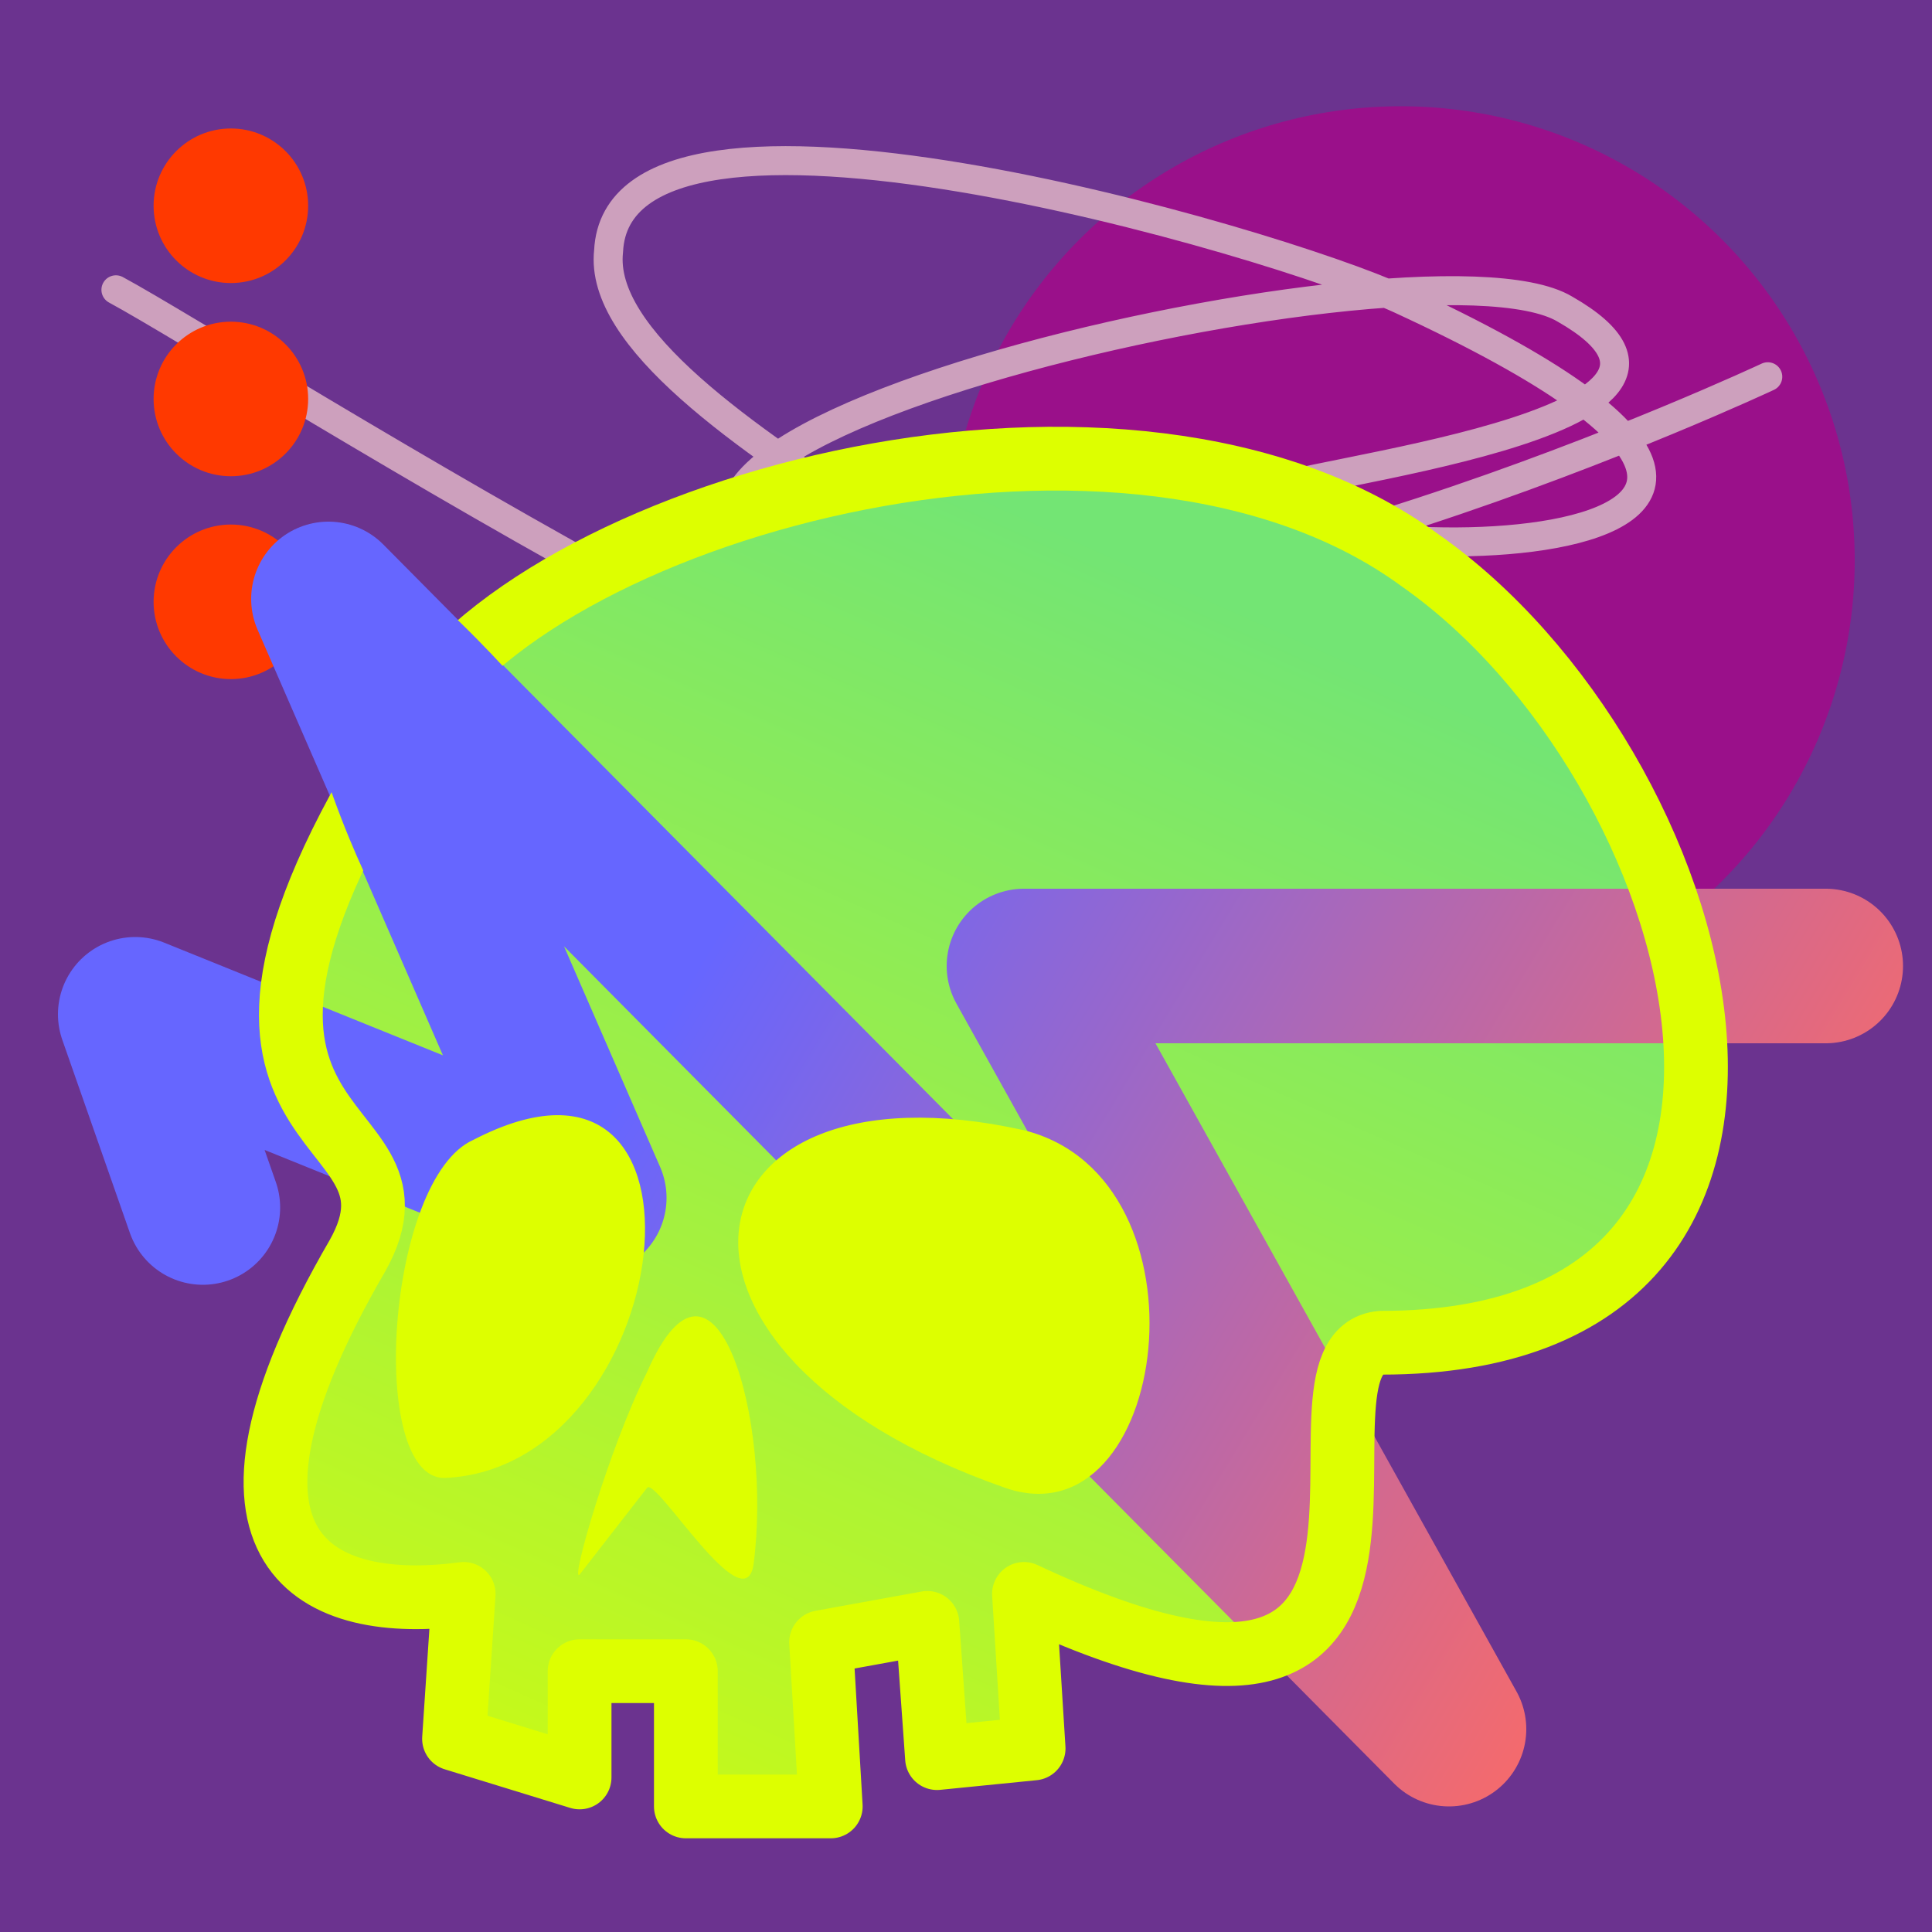 <svg xmlns="http://www.w3.org/2000/svg" xmlns:xlink="http://www.w3.org/1999/xlink" viewBox="0 0 200 200"><defs><linearGradient id="A" gradientTransform="matrix(-.497 1.022 -.897 -.463 .3 0)"><stop offset="0" stop-color="#73e574"/><stop offset="1" stop-color="#df0"/></linearGradient><linearGradient id="B" gradientTransform="matrix(.7 .236 -.403 .965 .3 .4)"><stop offset="0" stop-color="#66f"/><stop offset="1" stop-color="#f76a6a"/></linearGradient><path id="C" d="M143 139c51 0 34-60 4-81-30-22-90-6-104 16-30 46 3 40-6 56-18 31-4 37 11 35l-1 15 13 4v-11h11v14h15l-1-17 11-2 1 14 10-1-1-16c49 23 25-25 37-26z"/></defs><path d="M0 0h200v200H0z" fill="#6b338f"/><circle cx="145" cy="58" r="47" fill="#9a108a"/><path d="M12 30c13 7 100 63 106 48 5-11-57-34-55-52 1-21 69-1 82 5 65 30-18 28-14 20 2-2 52-7 31-19-15-9-121 16-74 29 31 8 95-22 95-22" fill="none" stroke-linecap="round" stroke-dashoffset="-4px" stroke-miterlimit="1" stroke-linejoin="round" stroke-width="3" stroke="#cda0bd"/><g fill="#ff3900" transform="rotate(90 -14.7 -5.9)" transform-origin="44.5px 33px"><circle cx="24" cy="33" r="8"/><circle cx="44" cy="33" r="8"/><circle cx="65" cy="33" r="8"/></g><use xlink:href="#C" fill="url(#A)" opacity=".95"/><g fill="none" stroke-linejoin="round" stroke-miterlimit="10"><path stroke="url(#B)" stroke-width="16" stroke-linecap="round" d="m21 125-7-20 47 19-27-62 116 117-44-79h83"/><use xlink:href="#C" stroke-width="6.6" stroke="#df0"/></g><path d="M46 153c-8 0-6-31 3-35 27-14 21 34-3 35zm14 10c-1 1 3-13 7-21 7-16 13 5 11 20-1 6-10-9-11-8l-7 9zm44-9c-40-14-34-45 2-37 20 5 15 43-2 37z" fill="#df0"/><path d="M53 70 39 93s-9-17-9-33 23 10 23 10Z" fill="#66f"/></svg>